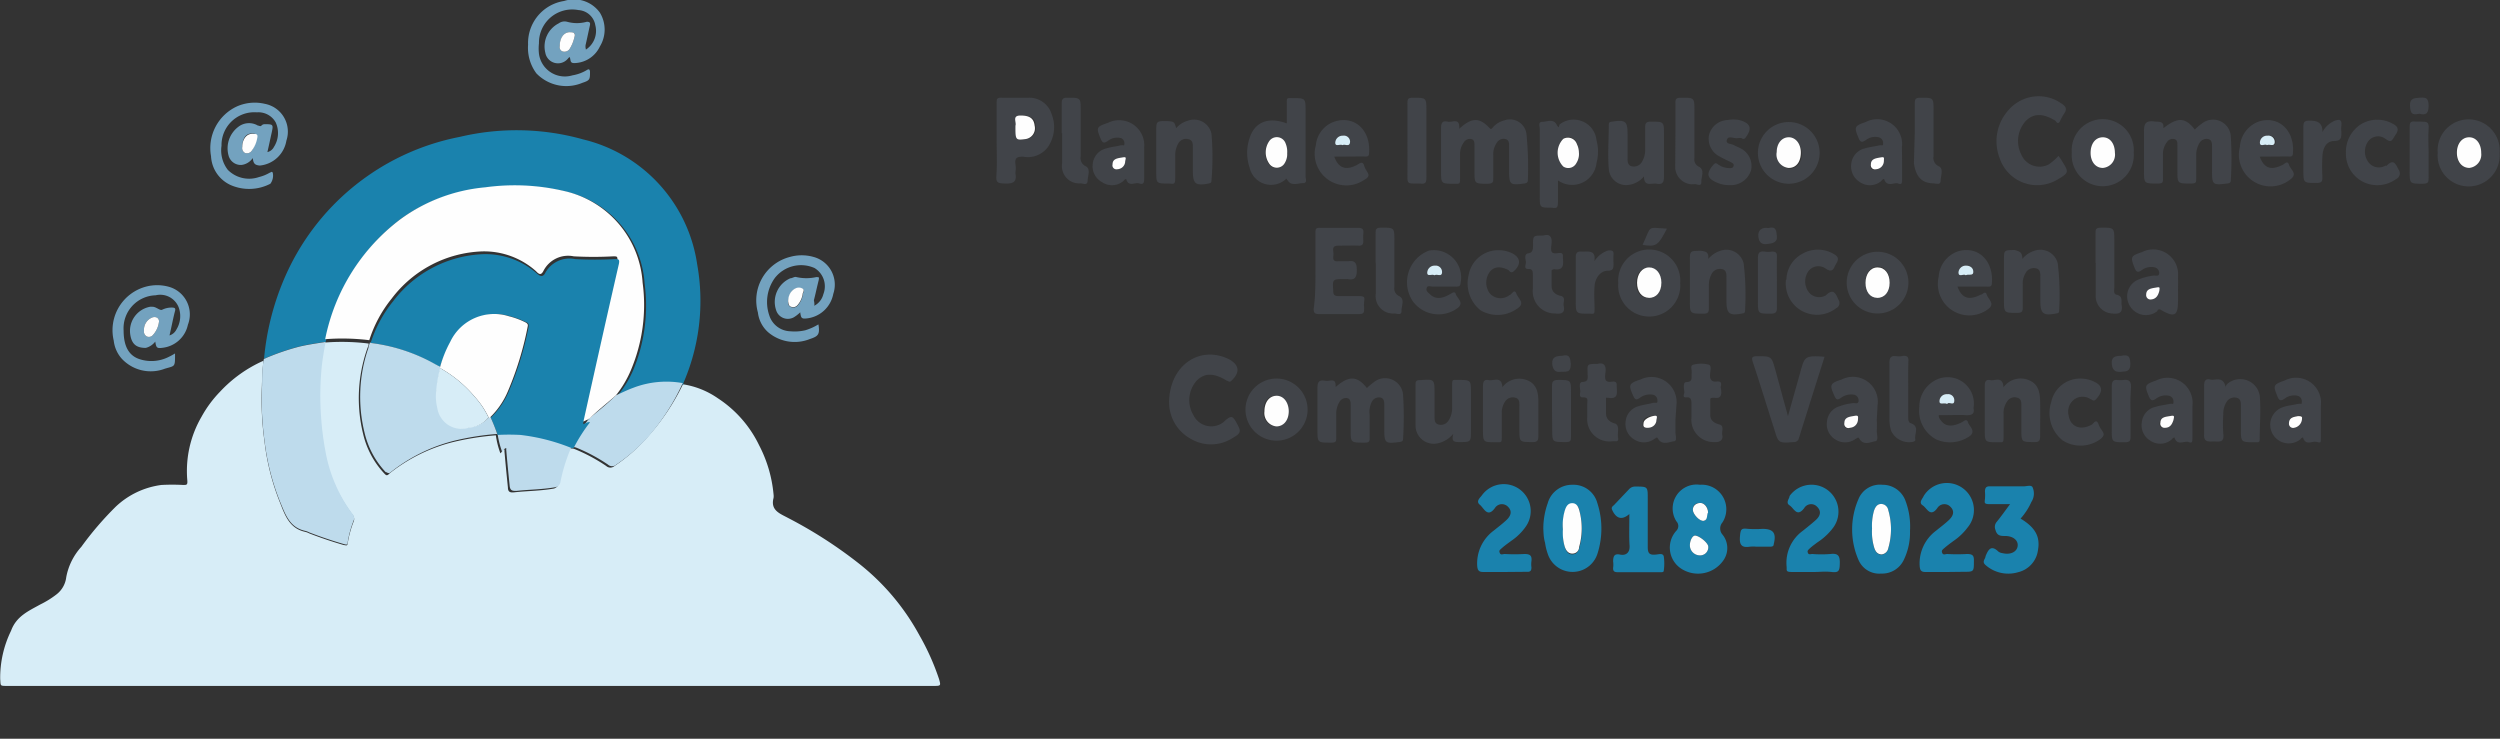 <svg xmlns="http://www.w3.org/2000/svg" xmlns:xlink="http://www.w3.org/1999/xlink" viewBox="0 0 126.4 37.35"><rect x="0" y="0" width="126.4" height="37.35" fill="#333333" stroke="none"/><defs><style>.cls-1{fill:none;}.cls-2{clip-path:url(#clip-path);}.cls-3{fill:#d7edf7;}.cls-4{fill:#1a82ad;}.cls-5{fill:#bedbec;}.cls-6{fill:#73a2bf;}.cls-7{fill:#fefefe;}.cls-8{fill:#414449;}</style><clipPath id="clip-path" transform="translate(-2.75 -1.01)"><rect class="cls-1" width="52.95" height="35.89"/></clipPath></defs><title>logo-plan-comercio-electronico</title><g id="Capa_2" data-name="Capa 2"><g id="Capa_1-2" data-name="Capa 1"><g class="cls-2"><path class="cls-3" d="M37.28,20.44a4.21,4.21,0,0,1,1.77.71,5.88,5.88,0,0,1,2.08,2.37A6.67,6.67,0,0,1,41.86,26a.65.65,0,0,1,0,.19c-.16.62.31.78.72,1a22.51,22.51,0,0,1,3.53,2.26,11.74,11.74,0,0,1,3.12,3.67,12.2,12.2,0,0,1,1,2.23c.09.32.09.34-.24.34H3.12c-.39,0-.33,0-.36-.35a5.41,5.41,0,0,1,.55-2.44c.27-.74.89-1,1.48-1.33a4.67,4.67,0,0,0,.82-.51,1.29,1.29,0,0,0,.49-.87,3.12,3.12,0,0,1,.76-1.53A16.21,16.21,0,0,1,8.6,26.63a4.13,4.13,0,0,1,2.31-1.1,10.1,10.1,0,0,1,1.1,0c.18,0,.23,0,.21-.24a5.46,5.46,0,0,1,.72-3.21,5.89,5.89,0,0,1,.94-1.27,6.69,6.69,0,0,1,2.19-1.56c-.05.43-.07.86-.08,1.29a15.13,15.13,0,0,0,.13,2.77,12,12,0,0,0,.79,3.12c.25.64.48,1.3,1.27,1.47a.9.9,0,0,1,.21.08c.57.22,1.16.42,1.75.59.09,0,.17.07.19-.09a5.27,5.27,0,0,1,.3-1.1.31.31,0,0,0-.05-.33,7.45,7.45,0,0,1-1.43-3.22,14.82,14.82,0,0,1-.21-1.63,14.83,14.83,0,0,1,0-2.31c0-.53.13-1,.22-1.56h0a11.07,11.07,0,0,1,2.23.05c0,.1-.05.19-.08.28a7.56,7.56,0,0,0-.2,4.29,4.37,4.37,0,0,0,1.07,2c.08.08.13.15.26,0a8.48,8.48,0,0,1,3.18-1.58,13.62,13.62,0,0,1,2.2-.35s0,0,0,0a4.34,4.34,0,0,0,.23.91c.09-.07.09-.18.21-.19a.66.66,0,0,0,0,.14c.05.59.11,1.19.17,1.78,0,.26.16.26.34.24.64-.07,1.29-.07,1.93-.18a.33.33,0,0,0,.3-.29,8.49,8.49,0,0,1,.47-1.56c.08-.2.18-.22.37-.14a8.65,8.65,0,0,1,1.56.84.31.31,0,0,0,.42,0,8.56,8.56,0,0,0,1.69-1.49A11.27,11.27,0,0,0,37.28,20.44Z" transform="translate(-2.75 -1.01)"/><path class="cls-4" d="M19.22,18.29h0c-.44.07-.87.13-1.3.23a11.87,11.87,0,0,0-1.82.63,13.29,13.29,0,0,1,1-4A12.17,12.17,0,0,1,26,7.93a12.45,12.45,0,0,1,6.24.13A7.63,7.63,0,0,1,38,14.38a10.43,10.43,0,0,1-.7,6,.35.35,0,0,1,0,.08,4.67,4.67,0,0,0-2.51.24c-.3.11-.58.25-.87.38a5.34,5.34,0,0,0,.83-1.32,8.46,8.46,0,0,0,.59-4.42,5.08,5.08,0,0,0-4-4.64,10.93,10.93,0,0,0-3.95-.18A8.57,8.57,0,0,0,23,12.09,10.05,10.05,0,0,0,19.22,18.29Z" transform="translate(-2.75 -1.01)"/><path class="cls-5" d="M16.09,19.16a11.87,11.87,0,0,1,1.82-.63c.43-.1.86-.16,1.3-.23-.09.52-.18,1-.22,1.56a14.83,14.83,0,0,0,0,2.31,14.82,14.82,0,0,0,.21,1.63A7.45,7.45,0,0,0,20.58,27a.31.31,0,0,1,.05.33,5.27,5.27,0,0,0-.3,1.1c0,.16-.1.11-.19.09-.59-.17-1.18-.37-1.75-.59a.9.9,0,0,0-.21-.08c-.79-.17-1-.83-1.27-1.47a12,12,0,0,1-.79-3.12A15.13,15.13,0,0,1,16,20.51c0-.43,0-.86.08-1.29Z" transform="translate(-2.75 -1.01)"/><path class="cls-5" d="M33.89,21c.29-.13.57-.27.87-.38a4.67,4.67,0,0,1,2.51-.24v0a11.27,11.27,0,0,1-1.67,2.63,8.56,8.56,0,0,1-1.69,1.49.31.31,0,0,1-.42,0,8.65,8.65,0,0,0-1.56-.84c-.19-.08-.29-.06-.37.14a8.49,8.49,0,0,0-.47,1.56.33.33,0,0,1-.3.29c-.64.11-1.29.11-1.93.18-.18,0-.31,0-.34-.24-.06-.59-.12-1.19-.17-1.78a.66.66,0,0,1,0-.14c-.12,0-.12.12-.21.19a4.34,4.34,0,0,1-.23-.91,11,11,0,0,1,1.15,0,9.88,9.88,0,0,1,2.47.52c.08,0,.15.06.2-.05a8.31,8.31,0,0,1,.79-1.23h0l.05-.05C33,21.79,33.45,21.43,33.89,21Z" transform="translate(-2.75 -1.01)"/><path class="cls-6" d="M11.6,18.88v.05c0,.65,0,.57-.51.72a2,2,0,0,1-2.18-.5,1.65,1.65,0,0,1-.41-.92,2.28,2.28,0,0,1,1.64-2.73,2.2,2.2,0,0,1,1.11,0,1.45,1.45,0,0,1,1,1.93A1.48,1.48,0,0,1,11,18.59c-.33.05-.35,0-.4-.31a.88.88,0,0,1-.48.32c-.44,0-.7-.16-.78-.65a1.24,1.24,0,0,1,1-1.43l.12,0c.19,0,.38.21.49.15a1.08,1.08,0,0,1,.48-.11c.18,0,.21.05.16.21-.1.39-.17.78-.27,1.2a.59.59,0,0,0,.35-.3,1.29,1.29,0,0,0,.11-1.13,1,1,0,0,0-1.16-.6A1.67,1.67,0,0,0,9,17.72c0,.76.24,1.25.78,1.44a1.93,1.93,0,0,0,1.49-.1A3.58,3.58,0,0,0,11.6,18.88Zm-.81-1.62c0-.17-.15-.25-.34-.2a.67.67,0,0,0-.42.67.28.28,0,0,0,.14.29.26.26,0,0,0,.31-.07A1.2,1.2,0,0,0,10.79,17.26Z" transform="translate(-2.75 -1.01)"/><path class="cls-6" d="M15.53,9a.81.81,0,0,1-.57.35.64.64,0,0,1-.64-.43,1.36,1.36,0,0,1,.47-1.49.88.88,0,0,1,1-.07c.07,0,.12.06.18,0a.2.2,0,0,1,.15-.07c.43,0,.46,0,.37.41s-.14.65-.22,1a.5.5,0,0,0,.33-.26,1.3,1.3,0,0,0,.09-1.24,1,1,0,0,0-.95-.51,1.66,1.66,0,0,0-1.79,1.69,1.61,1.61,0,0,0,.32,1.22,1.52,1.52,0,0,0,1.58.36,2,2,0,0,0,.54-.22c.05,0,.09-.09.15,0a.69.69,0,0,1-.12.56,2.33,2.33,0,0,1-2,.07,1.69,1.69,0,0,1-1-1.46,2.32,2.32,0,0,1,1.31-2.52,2.22,2.22,0,0,1,1.41-.13,1.43,1.43,0,0,1,1.09,1.86,1.51,1.51,0,0,1-1.34,1.26C15.6,9.36,15.56,9.24,15.53,9ZM15,8.44a.28.28,0,0,0,.13.3.29.29,0,0,0,.35-.11A1.47,1.47,0,0,0,15.7,8c.06-.19,0-.23-.19-.24C15.19,7.74,15,8,15,8.44Z" transform="translate(-2.75 -1.01)"/><path class="cls-6" d="M43.92,16.47a.91.91,0,0,0,.46-.59,1.08,1.08,0,0,0-.45-1.32,1.68,1.68,0,0,0-2,.5,2.07,2.07,0,0,0-.29,1.88,1.15,1.15,0,0,0,1.07.82,2.37,2.37,0,0,0,.75-.05,2.87,2.87,0,0,0,.67-.3c.08.5,0,.6-.43.74a2.07,2.07,0,0,1-2.11-.34,1.58,1.58,0,0,1-.52-1A2.27,2.27,0,0,1,42.69,14a2.19,2.19,0,0,1,1.19,0,1.45,1.45,0,0,1,1,1.87,1.53,1.53,0,0,1-1.27,1.23c-.34.05-.36,0-.4-.3a1.85,1.85,0,0,1-.32.25.62.62,0,0,1-.9-.36,1.3,1.3,0,0,1,.72-1.61c.1,0,.22-.1.31-.06a2.29,2.29,0,0,0,1,0c.15,0,.15,0,.12.17-.09.35-.16.7-.24,1C43.93,16.34,43.93,16.4,43.92,16.47Zm-1.32-.22c0,.12,0,.24.16.29a.28.28,0,0,0,.31-.07,1.09,1.09,0,0,0,.27-.56c0-.1.11-.21,0-.29a.39.39,0,0,0-.38,0C42.69,15.74,42.65,16,42.6,16.25Z" transform="translate(-2.75 -1.01)"/><path class="cls-6" d="M32.37,3.52a1.13,1.13,0,0,0,.48-1.23A.92.92,0,0,0,32,1.52,1.68,1.68,0,0,0,30,3.2a2.33,2.33,0,0,0,0,.53,1.32,1.32,0,0,0,1.69,1.09,2.07,2.07,0,0,0,.75-.28c.1-.06.13,0,.14.09,0,.4,0,.44-.39.57a2.1,2.1,0,0,1-2.32-.48,2.16,2.16,0,0,1-.42-1.45,2.15,2.15,0,0,1,1.82-2.21,1.61,1.61,0,0,1,1.81.59,1.64,1.64,0,0,1,0,1.71,1.46,1.46,0,0,1-1.3.84c-.25,0-.15-.2-.24-.31l-.09.1a.65.65,0,0,1-1.13-.32,1.31,1.31,0,0,1,.68-1.48.5.5,0,0,1,.42-.08,1.84,1.84,0,0,0,1,0c.18,0,.18.08.15.21-.07.31-.13.61-.2.91a.47.47,0,0,0,0,.26l0,0h0S32.37,3.53,32.37,3.52Zm-1.32-.18a.23.23,0,0,0,.14.27.32.32,0,0,0,.35-.11,1.86,1.86,0,0,0,.25-.6c.07-.2,0-.24-.19-.26C31.29,2.61,31.06,2.89,31.05,3.34Z" transform="translate(-2.75 -1.01)"/><path class="cls-7" d="M33.89,21c-.44.39-.91.75-1.33,1.17,0,0-.06,0-.05.05h0c-.13,0-.2.13-.34.09s0-.06,0-.09c.6-2.65,1.19-5.3,1.8-8,0-.24,0-.25-.21-.25a18.29,18.29,0,0,1-2,0,1.4,1.4,0,0,0-1.54.75c-.1.18-.19.2-.37,0a3.94,3.94,0,0,0-2.71-1,6,6,0,0,0-4.59,2.39,6.47,6.47,0,0,0-1.13,2.1h0a11.07,11.07,0,0,0-2.23-.05A10.05,10.05,0,0,1,23,12.09a8.57,8.57,0,0,1,4.29-1.61,10.93,10.93,0,0,1,3.95.18,5.08,5.08,0,0,1,4,4.64,8.46,8.46,0,0,1-.59,4.42A5.34,5.34,0,0,1,33.89,21Z" transform="translate(-2.75 -1.01)"/><path class="cls-4" d="M21.49,18.35a6.47,6.47,0,0,1,1.13-2.1,6,6,0,0,1,4.59-2.39,3.94,3.94,0,0,1,2.71,1c.18.15.27.13.37,0a1.4,1.4,0,0,1,1.54-.75,18.29,18.29,0,0,0,2,0c.19,0,.26,0,.21.25-.61,2.65-1.2,5.3-1.8,8,0,0,0,.06,0,.09s.21-.13.34-.09a8.31,8.31,0,0,0-.79,1.23c-.05.11-.12.08-.2.05A9.88,9.88,0,0,0,29.06,23a11,11,0,0,0-1.15,0s0,0,0,0a9.29,9.29,0,0,0-.35-.87,4,4,0,0,0,.92-1.34,16.2,16.2,0,0,0,1-3.27c0-.12,0-.17-.13-.22a4,4,0,0,0-.82-.3,2.46,2.46,0,0,0-2.94,1.31A5.82,5.82,0,0,0,25,19.57l-.28-.15A8.76,8.76,0,0,0,21.49,18.35Z" transform="translate(-2.75 -1.01)"/><path class="cls-5" d="M21.49,18.35a8.76,8.76,0,0,1,3.26,1.07l.28.15v.05a6.75,6.75,0,0,0-.2,1.26,2.48,2.48,0,0,0,.07.72,1.24,1.24,0,0,0,1.59,1,1.43,1.43,0,0,0,1-.52h.05a9.29,9.29,0,0,1,.35.87,13.62,13.62,0,0,0-2.2.35,8.48,8.48,0,0,0-3.18,1.58c-.13.11-.18,0-.26,0a4.37,4.37,0,0,1-1.07-2,7.56,7.56,0,0,1,.2-4.29c0-.09.05-.18.08-.28Z" transform="translate(-2.75 -1.01)"/><path class="cls-4" d="M32.51,22.26c0-.05,0-.05.05-.05Z" transform="translate(-2.75 -1.01)"/><path class="cls-7" d="M10.79,17.26a1.2,1.2,0,0,1-.31.69.26.26,0,0,1-.31.07.28.28,0,0,1-.14-.29.67.67,0,0,1,.42-.67C10.64,17,10.79,17.09,10.79,17.26Z" transform="translate(-2.75 -1.01)"/><path class="cls-7" d="M15,8.44c0-.41.24-.7.56-.66.15,0,.25,0,.19.24a1.47,1.47,0,0,1-.27.61.29.29,0,0,1-.35.11A.28.28,0,0,1,15,8.44Z" transform="translate(-2.75 -1.01)"/><path class="cls-7" d="M42.6,16.25c0-.25.09-.51.35-.65a.39.39,0,0,1,.38,0c.12.08,0,.19,0,.29a1.09,1.09,0,0,1-.27.56.28.28,0,0,1-.31.07C42.63,16.49,42.62,16.37,42.6,16.25Z" transform="translate(-2.75 -1.01)"/><path class="cls-7" d="M31.05,3.34c0-.45.24-.73.55-.7.16,0,.26.06.19.26a1.86,1.86,0,0,1-.25.6.32.32,0,0,1-.35.11A.23.23,0,0,1,31.05,3.34Z" transform="translate(-2.75 -1.01)"/><path class="cls-7" d="M32.37,3.52s0,0,0,0h0l0,0Z" transform="translate(-2.75 -1.01)"/><path class="cls-7" d="M3.64,37.8s0,0,0,0-.12-.31.16-.31.41.08.43.31-.08.39-.27.41S3.64,38.19,3.64,37.8Z" transform="translate(-2.75 -1.01)"/><path class="cls-3" d="M13.73,38.36c-.08,0-.22,0-.22-.07a.22.22,0,0,1,.24-.23.19.19,0,0,1,.21.19C14,38.43,13.8,38.3,13.73,38.36Z" transform="translate(-2.75 -1.01)"/><path class="cls-3" d="M42.26,38.36c-.07-.06-.22.07-.22-.09a.22.22,0,0,1,.23-.21c.13,0,.23.08.22.2S42.34,38.31,42.26,38.36Z" transform="translate(-2.75 -1.01)"/><path class="cls-7" d="M25,19.62v-.05a5.82,5.82,0,0,1,.51-1.27A2.46,2.46,0,0,1,28.48,17a4,4,0,0,1,.82.3c.1.05.16.1.13.22a16.2,16.2,0,0,1-1,3.27,4,4,0,0,1-.92,1.34h-.05a4.18,4.18,0,0,0-.7-1.05A6.28,6.28,0,0,0,25,19.62Z" transform="translate(-2.75 -1.01)"/><path class="cls-3" d="M25,19.62a6.28,6.28,0,0,1,1.75,1.45,4.18,4.18,0,0,1,.7,1.05,1.43,1.43,0,0,1-1,.52,1.24,1.24,0,0,1-1.59-1,2.48,2.48,0,0,1-.07-.72A6.75,6.75,0,0,1,25,19.62Z" transform="translate(-2.75 -1.01)"/></g><path class="cls-8" d="M76.53,7.52c.63-.57,1-.58,1.5-.07.08.09.11.12.2,0a1.1,1.1,0,0,1,.57-.35.84.84,0,0,1,1.13.7A17.36,17.36,0,0,1,80,10.1c0,.14-.06.17-.19.19-.71.09-.76.06-.76-.65V8.4c0-.15,0-.32-.19-.36a.39.39,0,0,0-.42.17,1,1,0,0,0-.19.64c0,.38,0,.75,0,1.13,0,.23,0,.32-.3.32-.65,0-.65,0-.65-.65,0-.43,0-.86,0-1.29,0-.13,0-.28-.16-.32a.36.36,0,0,0-.38.17,1,1,0,0,0-.19.64c0,.38,0,.75,0,1.12s0,.33-.3.33c-.66,0-.66,0-.66-.65s0-1.45,0-2.17c0-.26.08-.38.33-.32S76.56,6.93,76.53,7.52Z" transform="translate(-2.75 -1.01)"/><path class="cls-8" d="M112.13,7.49c.74-.57,1.1-.55,1.59.07a2.22,2.22,0,0,1,.33-.28.9.9,0,0,1,1.49.63,18,18,0,0,1,0,2.2c0,.14-.07.17-.2.18-.72.09-.75.06-.75-.66V8.43c0-.16,0-.35-.2-.39a.41.41,0,0,0-.44.21,1.18,1.18,0,0,0-.16.61c0,.39,0,.78,0,1.16,0,.21,0,.27-.27.27-.68,0-.68,0-.68-.65,0-.43,0-.86,0-1.28,0-.13,0-.29-.17-.32a.34.34,0,0,0-.35.14,1,1,0,0,0-.21.68c0,.39,0,.77,0,1.16,0,.21,0,.27-.27.27-.69,0-.69,0-.69-.65s0-1.34,0-2c0-.43.13-.53.51-.49C111.93,7.18,112.17,7.12,112.13,7.49Z" transform="translate(-2.75 -1.01)"/><path class="cls-8" d="M70.28,20.58c.66-.59,1.1-.57,1.58.05a2.88,2.88,0,0,1,.33-.28.91.91,0,0,1,1.5.63,17.88,17.88,0,0,1,0,2.2c0,.14-.06.16-.19.18-.72.09-.76.06-.76-.66V21.5c0-.16,0-.34-.19-.39a.41.41,0,0,0-.44.21A1.15,1.15,0,0,0,72,22c0,.37,0,.75,0,1.12,0,.2,0,.27-.27.27-.69,0-.69,0-.69-.65,0-.41,0-.83,0-1.24,0-.14,0-.32-.17-.36a.37.37,0,0,0-.4.2,1.13,1.13,0,0,0-.16.62c0,.38,0,.77,0,1.16,0,.2,0,.27-.26.27-.69,0-.69,0-.69-.65s0-1.41,0-2.12c0-.32.1-.41.38-.36S70.3,20.07,70.28,20.58Z" transform="translate(-2.75 -1.01)"/><path class="cls-4" d="M88.7,25.52a1.24,1.24,0,0,1,1.14,1.9.47.47,0,0,0,0,.62,1.08,1.08,0,0,1,.06,1.28,1.56,1.56,0,0,1-2.15.44,1.27,1.27,0,0,1-.24-1.92.34.34,0,0,0,0-.47A1.21,1.21,0,0,1,88.7,25.52Zm-.25,2.57c-.13,0-.26.25-.26.49a.51.51,0,0,0,.51.51.41.41,0,0,0,.42-.44C89.12,28.46,88.66,28.08,88.45,28.09Zm.66-1.17c0-.29-.19-.49-.42-.48s-.35.12-.35.35.37.59.56.55S89,27,89.11,26.92Z" transform="translate(-2.75 -1.01)"/><path class="cls-4" d="M99.32,27.85A3.18,3.18,0,0,1,99,29.33a1.21,1.21,0,0,1-1.14.68,1.14,1.14,0,0,1-1.14-.68,3.85,3.85,0,0,1,0-3.1,1.17,1.17,0,0,1,1.2-.71,1.23,1.23,0,0,1,1.16.78A3.69,3.69,0,0,1,99.32,27.85Zm-1.92-.11a2.75,2.75,0,0,0,.12,1c.06.17.16.32.37.31a.38.38,0,0,0,.33-.31,3.43,3.43,0,0,0,0-1.93.37.37,0,0,0-.37-.31c-.2,0-.29.17-.35.34A2.8,2.8,0,0,0,97.4,27.74Z" transform="translate(-2.75 -1.01)"/><path class="cls-4" d="M80.78,27.72A3.85,3.85,0,0,1,81,26.46a1.28,1.28,0,0,1,1.25-.94,1.25,1.25,0,0,1,1.26.92,4.17,4.17,0,0,1,0,2.59A1.32,1.32,0,0,1,81,29a2.65,2.65,0,0,1-.13-.54C80.8,28.22,80.79,28,80.78,27.72Zm1,.06a2.53,2.53,0,0,0,.09.9c.06.18.15.36.37.36s.31-.15.36-.33a3.47,3.47,0,0,0,0-1.89c0-.17-.15-.33-.35-.33s-.3.16-.36.33A2.54,2.54,0,0,0,81.77,27.78Z" transform="translate(-2.75 -1.01)"/><path class="cls-8" d="M67.81,7.25c0-.36,0-.69,0-1s0-.28.26-.28c.69,0,.69,0,.69.65V9.92c0,.13.1.35-.13.35s-.55.14-.73-.08-.07-.15-.2-.07a1.11,1.11,0,0,1-1.77-.64,2.3,2.3,0,0,1,0-1.49C66.19,7.18,66.87,6.9,67.81,7.25Zm0,1.5a1.09,1.09,0,0,0-.08-.47.47.47,0,0,0-.81-.14,1,1,0,0,0,0,1.19.46.46,0,0,0,.73,0A.86.86,0,0,0,67.83,8.75Z" transform="translate(-2.75 -1.01)"/><path class="cls-8" d="M81.52,10.13c0,.38,0,.73,0,1.08s-.08.33-.32.3h0c-.6,0-.6,0-.6-.58,0-1.14,0-2.27,0-3.41,0-.12-.1-.35.13-.35s.54-.17.71.12.1.08.18,0a1.16,1.16,0,0,1,1.85.81,2.24,2.24,0,0,1,0,1.15A1.24,1.24,0,0,1,81.52,10.13Zm1.06-1.41a1,1,0,0,0-.08-.42A.48.48,0,0,0,81.81,8a1,1,0,0,0,0,1.4.46.46,0,0,0,.66-.17A.85.85,0,0,0,82.58,8.72Z" transform="translate(-2.75 -1.01)"/><path class="cls-8" d="M53.14,8.11c0-.63,0-1.26,0-1.88,0-.21,0-.29.27-.28.45,0,.91,0,1.36,0a1.18,1.18,0,0,1,1.15.83,1.77,1.77,0,0,1-.2,1.68,1.26,1.26,0,0,1-1.25.47c-.3,0-.42.07-.38.37s0,.32,0,.48c.08.44-.12.52-.52.51s-.47-.06-.44-.43C53.17,9.29,53.14,8.7,53.14,8.11Zm1-.66c0,.64,0,.66.52.59a.55.55,0,0,0,.45-.68c0-.37-.26-.51-.71-.51s-.19.34-.26.52C54.08,7.39,54.09,7.42,54.09,7.45Z" transform="translate(-2.75 -1.01)"/><path class="cls-8" d="M106.83,8.89c.08.12.14.2.19.29.34.53.33.57-.23.9A2,2,0,0,1,103.85,9a2.36,2.36,0,0,1,.54-2.52A2,2,0,0,1,107,6.26c.23.15.26.3.1.51a3.9,3.9,0,0,0-.19.35c-.06.13-.13.16-.23,0l0,0c-.62-.38-1.1-.4-1.5,0a1.5,1.5,0,0,0-.23,1.71,1,1,0,0,0,1.39.49A3.08,3.08,0,0,0,106.83,8.89Z" transform="translate(-2.75 -1.01)"/><path class="cls-8" d="M61.86,21.37c0-1.86,1.52-2.92,3-2.21.55.28.61.67.15,1.1-.11.11-.16,0-.23,0-.64-.4-1.13-.41-1.53,0a1.48,1.48,0,0,0-.16,1.74,1,1,0,0,0,1.64.24c.24-.19.33-.21.49.06.31.55.32.59-.24.91a2,2,0,0,1-2,0A2.1,2.1,0,0,1,61.86,21.37Z" transform="translate(-2.75 -1.01)"/><path class="cls-8" d="M95,19.05c-.44,1.38-.87,2.75-1.3,4.12a.24.24,0,0,1-.25.19c-.78.06-.78.07-1-.67-.36-1.12-.7-2.24-1.07-3.35-.08-.24-.07-.32.22-.32.71,0,.72,0,.91.69s.41,1.51.64,2.34c.22-.8.43-1.52.63-2.25s.23-.8,1-.77Z" transform="translate(-2.75 -1.01)"/><path class="cls-4" d="M94.45,29.93c-.36,0-.72,0-1.08,0s-.27-.08-.29-.28a2,2,0,0,1,.83-1.81c.22-.18.44-.35.65-.54s.3-.43.07-.66a.41.41,0,0,0-.66.06c-.37.49-.52,0-.74-.14s0-.34,0-.47a1.36,1.36,0,1,1,2.22,1.58,3.08,3.08,0,0,1-.81.76c-.13.1-.26.19-.38.3s-.14.14-.1.24.15.05.22.05a5.65,5.65,0,0,0,.92,0c.41-.05.48.12.47.49s-.06.46-.41.42S94.77,29.93,94.45,29.93Z" transform="translate(-2.75 -1.01)"/><path class="cls-4" d="M78.82,29.93c-.36,0-.72,0-1.08,0-.21,0-.28-.08-.3-.28a2.06,2.06,0,0,1,.83-1.81c.22-.18.45-.35.65-.54s.31-.43.08-.66a.42.42,0,0,0-.67.06c-.38.51-.55,0-.76-.17s0-.34.1-.47a1.36,1.36,0,1,1,2.22,1.58,2.78,2.78,0,0,1-.71.7c-.16.12-.32.23-.47.36s-.18.15-.13.27.16.05.25.05a8.34,8.34,0,0,0,1,0c.29,0,.38.09.35.36a1.14,1.14,0,0,0,0,.32c0,.19-.08.23-.24.22Z" transform="translate(-2.75 -1.01)"/><path class="cls-8" d="M69.26,14.68c0-.63,0-1.25,0-1.88,0-.21,0-.28.26-.27H71.4c.23,0,.31.07.28.29a2.16,2.16,0,0,0,0,.36c0,.19-.05.26-.25.25s-.64,0-1,0-.27.21-.26.39-.11.43.25.4c.16,0,.32,0,.48,0,.38-.06.45.11.45.46s-.1.51-.46.44h-.16c-.62,0-.61,0-.57.62,0,.2.09.24.27.24.33,0,.67,0,1,0s.32.06.29.29a1.71,1.71,0,0,0,0,.32c0,.22,0,.3-.28.3-.65,0-1.31,0-2,0-.21,0-.27-.06-.27-.27C69.26,16,69.26,15.32,69.26,14.68Z" transform="translate(-2.75 -1.01)"/><path class="cls-4" d="M101.19,29.93c-.37,0-.73,0-1.09,0-.21,0-.27-.08-.29-.28a2.06,2.06,0,0,1,.83-1.81c.22-.18.45-.35.65-.54s.31-.43.08-.66a.42.42,0,0,0-.67.06c-.36.49-.52,0-.74-.14s0-.34.05-.47a1.37,1.37,0,1,1,2.23,1.58,3,3,0,0,1-.72.69c-.15.11-.3.22-.44.34s-.18.15-.13.27.17.05.25.05a8.34,8.34,0,0,0,1,0c.3,0,.36.09.35.36,0,.54,0,.54-.52.54Z" transform="translate(-2.75 -1.01)"/><path class="cls-4" d="M104.91,27.23c.75.45,1,.92.88,1.59a1.32,1.32,0,0,1-1,1.12,1.74,1.74,0,0,1-1.65-.36c-.21-.18,0-.31,0-.45.13-.31.27-.6.65-.23a.48.48,0,0,0,.22.08c.38.09.7-.06.75-.34s-.19-.52-.61-.53c-.24,0-.43,0-.51-.31a.39.39,0,0,1,.06-.4c.23-.28.43-.57.68-.9-.36,0-.67,0-1,0s-.29-.06-.27-.27a2.16,2.16,0,0,0,0-.36c0-.21.07-.28.27-.27.56,0,1.12,0,1.69,0,.16,0,.41-.1.46.08a.78.78,0,0,1-.08.72C105.33,26.68,105.12,27,104.91,27.23Z" transform="translate(-2.75 -1.01)"/><path class="cls-8" d="M89.12,14.1a1.37,1.37,0,0,1,.64-.42.9.9,0,0,1,1.15.65,13.73,13.73,0,0,1,.07,2.4c0,.1-.06.12-.15.13-.66.13-.79,0-.79-.65,0-.39,0-.78,0-1.17,0-.17,0-.37-.21-.42a.47.47,0,0,0-.54.24,1.16,1.16,0,0,0-.14.58c0,.39,0,.77,0,1.16,0,.21-.06.27-.27.27-.69,0-.69,0-.69-.66v-2c0-.52,0-.51.54-.52C89,13.72,89.15,13.75,89.12,14.1Z" transform="translate(-2.75 -1.01)"/><path class="cls-8" d="M76.23,22.94a1.39,1.39,0,0,1-.77.48.92.92,0,0,1-1.14-.92c0-.69,0-1.39,0-2.08,0-.17.09-.19.22-.19.74-.05.74-.06.74.68,0,.39,0,.77,0,1.16,0,.16,0,.34.19.4a.45.45,0,0,0,.52-.2,1.12,1.12,0,0,0,.18-.65c0-.36,0-.72,0-1.08s0-.32.29-.32c.66,0,.66,0,.66.64v1.92c0,.59,0,.58-.6.58C76.28,23.36,76.12,23.34,76.23,22.94Z" transform="translate(-2.75 -1.01)"/><path class="cls-8" d="M85.87,9.93a1.23,1.23,0,0,1-.78.43.88.88,0,0,1-1-.81c-.06-.74,0-1.49,0-2.23,0-.13.06-.15.17-.16.71-.11.78,0,.78.67V9c0,.18,0,.37.22.42a.47.47,0,0,0,.49-.2,1.14,1.14,0,0,0,.18-.65c0-.37,0-.74,0-1.12,0-.22.06-.29.28-.29.67,0,.67,0,.67.64s0,1.44,0,2.16c0,.28-.09.39-.36.34S85.87,10.48,85.87,9.93Z" transform="translate(-2.75 -1.01)"/><path class="cls-8" d="M115.28,20.59c0-.07.06-.16.12-.2A1,1,0,0,1,117,21c.07.73,0,1.47,0,2.2,0,.12,0,.18-.16.17h-.08c-.71,0-.71,0-.71-.67,0-.39,0-.77,0-1.16,0-.17,0-.37-.22-.42a.46.46,0,0,0-.51.22,1.09,1.09,0,0,0-.16.61,7.21,7.21,0,0,0,0,1c.06.46-.22.38-.48.38s-.52.06-.49-.38c0-.81,0-1.63,0-2.44,0-.25.08-.37.32-.31S115.16,20,115.28,20.59Z" transform="translate(-2.75 -1.01)"/><path class="cls-8" d="M62.22,7.49a1.17,1.17,0,0,1,.6-.38A.9.9,0,0,1,64,7.76,13.64,13.64,0,0,1,64,10.15c0,.11-.06.12-.15.14-.67.13-.79,0-.79-.66,0-.39,0-.78,0-1.16,0-.18,0-.37-.21-.42a.45.45,0,0,0-.54.24,1.16,1.16,0,0,0-.14.58c0,.37,0,.74,0,1.12s-.07.31-.32.3c-.64,0-.64,0-.64-.61v-2c0-.55,0-.55.54-.55C62.12,7.16,62.12,7.16,62.22,7.49Z" transform="translate(-2.75 -1.01)"/><path class="cls-8" d="M104.05,20.59a1.06,1.06,0,0,1,1.32-.34c.46.2.52.64.53,1.08s0,1.15,0,1.72c0,.24-.05.32-.3.31-.65,0-.65,0-.65-.65v-1.2c0-.16,0-.34-.2-.39a.44.44,0,0,0-.5.16,1,1,0,0,0-.2.64c0,.38,0,.75,0,1.12s0,.33-.3.33c-.65,0-.65,0-.65-.65s0-1.47,0-2.2c0-.23.07-.34.29-.29S104,20,104.05,20.59Z" transform="translate(-2.75 -1.01)"/><path class="cls-8" d="M105,14.1a1.28,1.28,0,0,1,.64-.42.9.9,0,0,1,1.15.65,13.73,13.73,0,0,1,.07,2.4c0,.1-.06.12-.15.13-.67.13-.8,0-.8-.65V15c0-.17,0-.37-.21-.42a.47.47,0,0,0-.54.24,1,1,0,0,0-.14.58c0,.39,0,.77,0,1.16,0,.21-.06.27-.27.27-.68,0-.68,0-.68-.66v-2c0-.52,0-.51.54-.52C104.85,13.72,105,13.75,105,14.1Z" transform="translate(-2.75 -1.01)"/><path class="cls-8" d="M78.71,20.59A1.06,1.06,0,0,1,80,20.25c.46.2.53.64.53,1.08s0,1.15,0,1.72c0,.24-.06.32-.31.31-.65,0-.65,0-.65-.65v-1.2c0-.16,0-.34-.2-.39a.46.46,0,0,0-.5.16,1,1,0,0,0-.19.64c0,.38,0,.75,0,1.12s0,.33-.3.33c-.65,0-.65,0-.65-.65s0-1.47,0-2.2c0-.23.07-.34.3-.29S78.68,20,78.71,20.59Z" transform="translate(-2.75 -1.01)"/><path class="cls-8" d="M96.12,15.27a1.56,1.56,0,1,1,3.12.06,1.56,1.56,0,1,1-3.12-.06Zm2.17,0c0-.46-.25-.79-.61-.78s-.62.32-.61.78.24.75.59.76S98.29,15.77,98.29,15.31Z" transform="translate(-2.75 -1.01)"/><path class="cls-8" d="M91.63,8.74a1.56,1.56,0,1,1,3.12,0,1.56,1.56,0,1,1-3.12,0Zm1,0a.68.68,0,0,0,.59.8c.36,0,.62-.29.63-.73S93.56,8,93.19,8,92.59,8.26,92.58,8.7Z" transform="translate(-2.75 -1.01)"/><path class="cls-8" d="M110.63,8.73a1.57,1.57,0,1,1-3.13,0,1.57,1.57,0,1,1,3.13,0Zm-2.18,0c0,.45.26.77.63.76a.67.67,0,0,0,.6-.76c0-.46-.25-.79-.61-.79S108.45,8.27,108.45,8.74Z" transform="translate(-2.75 -1.01)"/><path class="cls-8" d="M126,8.74a1.57,1.57,0,1,1,3.13,0,1.57,1.57,0,1,1-3.13,0Zm2.18,0c0-.46-.25-.79-.61-.79s-.62.32-.62.78.26.77.63.77A.68.68,0,0,0,128.2,8.74Z" transform="translate(-2.75 -1.01)"/><path class="cls-8" d="M87.7,15.32a1.57,1.57,0,1,1-3.13,0,1.57,1.57,0,1,1,3.13,0Zm-1,0c0-.46-.26-.79-.62-.78s-.61.32-.61.78.24.75.6.76S86.75,15.77,86.75,15.31Z" transform="translate(-2.75 -1.01)"/><path class="cls-8" d="M68.86,21.8a1.57,1.57,0,1,1-1.59-1.65A1.57,1.57,0,0,1,68.86,21.8Zm-1,0c0-.46-.26-.78-.63-.78s-.61.33-.6.79a.68.68,0,0,0,.6.76C67.65,22.57,67.91,22.26,67.91,21.8Z" transform="translate(-2.75 -1.01)"/><path class="cls-8" d="M70.21,8.93c.21.58.58.71,1.13.43.15-.08.31-.25.39.05s.43.46,0,.69a1.6,1.6,0,0,1-2.45-1.75,1.39,1.39,0,0,1,1-1.21c1-.28,1.78.48,1.69,1.62,0,.21-.17.16-.3.16Zm.42-.58c.12-.08.38.13.38-.18a.31.31,0,0,0-.36-.3.37.37,0,0,0-.39.37C70.27,8.44,70.5,8.28,70.63,8.35Z" transform="translate(-2.75 -1.01)"/><path class="cls-8" d="M117,8.93c.23.6.58.71,1.17.41.1-.05.24-.23.31,0s.42.43.13.69A1.6,1.6,0,0,1,116,8.43a1.45,1.45,0,0,1,1-1.29c1-.28,1.78.5,1.68,1.62,0,.21-.17.16-.29.16Zm.42-.58c.13-.07.37.1.39-.15a.32.32,0,0,0-.37-.33.36.36,0,0,0-.38.34C117,8.47,117.26,8.26,117.37,8.35Z" transform="translate(-2.75 -1.01)"/><path class="cls-8" d="M101.72,15.5c.22.6.58.71,1.17.41.1,0,.24-.23.31,0s.41.43.12.69a1.59,1.59,0,0,1-2.55-1.6,1.45,1.45,0,0,1,1-1.29c1-.28,1.78.49,1.69,1.62,0,.21-.17.17-.3.17Zm.42-.57c.13-.08.37.1.38-.16s-.15-.33-.37-.33a.37.37,0,0,0-.38.35C101.78,15.05,102,14.83,102.14,14.93Z" transform="translate(-2.75 -1.01)"/><path class="cls-8" d="M75.71,15.5h-.52c-.1,0-.27-.08-.31.08s.08.22.17.31c.32.3.66.19,1,0,.12-.06.25-.19.31,0s.4.41.13.66a1.61,1.61,0,0,1-2.28-.27A1.71,1.71,0,0,1,75,13.68a1.38,1.38,0,0,1,1.59,1.67c0,.15-.13.15-.24.15Zm-.43-.57c.12-.09.39.12.38-.18a.32.32,0,0,0-.36-.31.37.37,0,0,0-.39.37C74.92,15,75.15,14.85,75.28,14.93Z" transform="translate(-2.75 -1.01)"/><path class="cls-8" d="M102.53,21.64c.07.3-.09.38-.4.36s-.75,0-1.12,0c-.07,0-.17,0-.22,0s0,.17.08.25c.22.33.58.36,1.07.11.11-.06.25-.2.31,0s.39.41.13.67a1.73,1.73,0,0,1-1.75.19,1.65,1.65,0,0,1-.84-1.64,1.52,1.52,0,0,1,.95-1.41A1.33,1.33,0,0,1,102.53,21.64Zm-1.33-.2c.07-.16.37.14.36-.2a.31.31,0,0,0-.36-.3.36.36,0,0,0-.39.37C100.82,21.5,101.05,21.35,101.2,21.44Z" transform="translate(-2.75 -1.01)"/><path class="cls-4" d="M85.13,27c-.38.33-.67.23-.87-.21-.05-.11,0-.17.08-.23l.77-.81a.41.41,0,0,1,.31-.14c.64,0,.64,0,.64.59,0,.82,0,1.65,0,2.48,0,.3.09.4.39.37.14,0,.37-.1.42.09a2.48,2.48,0,0,1,0,.72c0,.1-.13.08-.21.08H84.54c-.17,0-.24-.05-.23-.22a1.14,1.14,0,0,0,0-.32c0-.28.07-.41.35-.35s.51-.08.48-.47S85.13,27.55,85.13,27Z" transform="translate(-2.75 -1.01)"/><path class="cls-8" d="M112.87,15.76v.44c0,.79-.17.88-.88.47-.1-.06-.13,0-.19.09a.94.94,0,0,1-1.38-.31.92.92,0,0,1,.48-1.32,3,3,0,0,1,.77-.19c.09,0,.24.06.25-.12a.29.29,0,0,0-.22-.29.79.79,0,0,0-.65.13c-.17.11-.26.16-.37-.09-.22-.56-.22-.62.36-.81A1.26,1.26,0,0,1,112.87,15C112.88,15.28,112.87,15.52,112.87,15.76Zm-.94-.06c0-.16-.08-.17-.18-.15s-.47.06-.49.36a.22.22,0,0,0,.26.24C111.79,16.12,111.88,15.91,111.93,15.7Z" transform="translate(-2.75 -1.01)"/><path class="cls-8" d="M87.46,22.23c0,.2,0,.4,0,.6s.1.48-.07.49-.6.24-.81-.13c-.06-.13-.12,0-.17,0a.89.89,0,0,1-1,.06.91.91,0,0,1-.47-.91.88.88,0,0,1,.68-.8c.22-.07.44-.09.66-.15s.27.07.27-.14a.29.29,0,0,0-.27-.29.86.86,0,0,0-.64.18c-.17.11-.23.07-.31-.11-.26-.56-.23-.64.36-.83a1.27,1.27,0,0,1,1.82,1.3Zm-1,0c0-.16,0-.22-.15-.2s-.47.05-.5.34.06.27.23.26S86.45,22.43,86.5,22.24Z" transform="translate(-2.75 -1.01)"/><path class="cls-8" d="M97.64,22.23a5.23,5.23,0,0,1,0,.56c0,.19.1.51-.08.53s-.59.25-.8-.13c-.07-.12-.13,0-.18,0a.89.89,0,0,1-1,.06.9.9,0,0,1-.46-.91.88.88,0,0,1,.64-.79,2.74,2.74,0,0,1,.7-.16c.09,0,.27.07.26-.14a.29.29,0,0,0-.27-.29.86.86,0,0,0-.64.18c-.17.11-.23.07-.31-.11-.26-.57-.23-.64.36-.83a1.26,1.26,0,0,1,1.82,1.3Zm-1,0c0-.15-.06-.18-.17-.16s-.47.06-.49.36a.21.21,0,0,0,.25.24C96.55,22.62,96.64,22.41,96.69,22.2Z" transform="translate(-2.75 -1.01)"/><path class="cls-8" d="M113.6,22.26c0,.29,0,.58,0,.88s-.06.26-.23.21-.53.2-.67-.19c0-.07-.1,0-.15.07a.89.89,0,0,1-1.08.06.91.91,0,0,1-.43-.93.88.88,0,0,1,.7-.78c.21-.07.44-.09.66-.14s.24.06.24-.12a.29.29,0,0,0-.22-.3.8.8,0,0,0-.65.14c-.17.11-.26.15-.37-.1-.23-.56-.22-.61.36-.81a1.27,1.27,0,0,1,1.84,1.28Zm-1,0c0-.17,0-.23-.14-.21s-.48,0-.52.34a.21.21,0,0,0,.23.26C112.49,22.64,112.58,22.43,112.64,22.25Z" transform="translate(-2.75 -1.01)"/><path class="cls-8" d="M120.09,22.25c0,.3,0,.59,0,.88s0,.27-.22.22-.53.2-.67-.19c0-.07-.11,0-.15.07a.94.94,0,1,1-.82-1.65c.21-.07.44-.09.66-.14s.24.06.24-.12a.28.28,0,0,0-.22-.3.77.77,0,0,0-.64.14c-.17.11-.27.15-.37-.1-.23-.56-.22-.61.36-.81a1.26,1.26,0,0,1,1.83,1.28Zm-1.16-.2c-.2,0-.45.06-.45.37a.21.21,0,0,0,.26.22.48.48,0,0,0,.4-.48C119.16,22,119.05,22,118.93,22.05Z" transform="translate(-2.75 -1.01)"/><path class="cls-8" d="M98.92,9.19c0,.29,0,.58,0,.88s-.07.26-.23.21-.53.2-.67-.19c0-.07-.11,0-.15.07a.89.89,0,0,1-1.08.06.93.93,0,0,1-.44-.93.89.89,0,0,1,.7-.78c.22-.07.45-.09.67-.14s.24.06.24-.12a.29.29,0,0,0-.23-.3.77.77,0,0,0-.64.14c-.17.11-.27.15-.37-.1-.23-.56-.22-.61.36-.81a1.26,1.26,0,0,1,1.83,1.29Zm-1,0C98,9,97.91,9,97.8,9s-.47.06-.49.36a.21.21,0,0,0,.25.24C97.83,9.55,97.92,9.34,98,9.14Z" transform="translate(-2.75 -1.01)"/><path class="cls-8" d="M60.6,9.19c0,.28,0,.56,0,.84s-.07.31-.27.25-.51.19-.63-.19c0-.06-.1,0-.15.07a.89.89,0,0,1-1.08.06A.91.91,0,0,1,58,9.29a.89.89,0,0,1,.7-.78c.22-.07.44-.09.66-.14s.24.06.24-.13A.28.28,0,0,0,59.45,8a.76.76,0,0,0-.68.13c-.18.12-.27.14-.37-.1-.23-.57-.23-.61.37-.81A1.27,1.27,0,0,1,60.6,8.47Zm-1,0c0-.17,0-.21-.15-.19S59,9,59,9.32a.2.2,0,0,0,.23.25C59.5,9.56,59.59,9.35,59.64,9.16Z" transform="translate(-2.75 -1.01)"/><path class="cls-8" d="M121.36,8.75a1.65,1.65,0,0,1,.78-1.47,1.6,1.6,0,0,1,1.61,0c.28.15.28.32.11.56s-.18.43-.5.19a.62.62,0,0,0-.87.12.9.9,0,0,0,0,1.05.66.66,0,0,0,.86.19l.07,0c.36-.38.46-.07.61.21a.31.31,0,0,1-.13.46,1.61,1.61,0,0,1-1.7.13A1.59,1.59,0,0,1,121.36,8.75Z" transform="translate(-2.75 -1.01)"/><path class="cls-8" d="M107.93,20.15a1.67,1.67,0,0,1,.59.11c.54.21.6.51.2.94-.13.14-.19,0-.26,0a.72.72,0,0,0-.83,0,.78.78,0,0,0-.29.82c.1.58.61.77,1.17.46.09-.05.23-.35.35,0s.46.45.06.75a1.69,1.69,0,0,1-1.88.05,1.77,1.77,0,0,1-.58-1.94A1.49,1.49,0,0,1,107.93,20.15Z" transform="translate(-2.75 -1.01)"/><path class="cls-8" d="M93.07,15.17a1.52,1.52,0,0,1,.79-1.32,1.58,1.58,0,0,1,1.6,0c.39.21.15.41.05.64s-.22.25-.44.11a.63.63,0,0,0-.87.1.9.9,0,0,0,0,1.08.67.67,0,0,0,.87.16h0c.37-.36.49-.11.63.22a.29.29,0,0,1-.11.43,1.58,1.58,0,0,1-2.54-1.45Z" transform="translate(-2.75 -1.01)"/><path class="cls-8" d="M78.53,13.66a1.61,1.61,0,0,1,.62.13c.49.22.53.59.13.94-.14.11-.19,0-.27-.07-.4-.2-.72-.18-.94.1a.92.92,0,0,0,0,1.08.73.73,0,0,0,1,.09c.1,0,.24-.36.35-.07s.49.48,0,.78a1.69,1.69,0,0,1-1.81.06A1.73,1.73,0,0,1,77,14.94,1.52,1.52,0,0,1,78.53,13.66Z" transform="translate(-2.75 -1.01)"/><path class="cls-8" d="M90.19,10.37a1.47,1.47,0,0,1-.59-.11c-.55-.22-.61-.47-.22-.92.12-.14.18-.05.26,0a1,1,0,0,0,.57.17c.07,0,.16,0,.19-.11s-.06-.14-.12-.18-.39-.18-.57-.29a1,1,0,0,1-.55-1.1,1,1,0,0,1,.94-.75,1.48,1.48,0,0,1,.59,0c.58.16.67.43.3.91a.13.13,0,0,1-.19,0A1.15,1.15,0,0,0,90.55,8c-.18,0-.42-.14-.49.08s.21.19.34.26.2.09.29.14a1,1,0,0,1,.59,1.15A1.07,1.07,0,0,1,90.19,10.37Z" transform="translate(-2.75 -1.01)"/><path class="cls-8" d="M89.75,20.6c.08.39,0,.58-.33.52-.07,0-.19,0-.2.07,0,.26,0,.53,0,.8s.19.41.46.48.1.36.15.54-.07.37-.36.35a1.13,1.13,0,0,1-1.2-1.24v-.68c0-.17,0-.36-.24-.34s-.13-.15-.12-.24-.11-.51.09-.53c.36,0,.26-.26.28-.45s-.09-.39.08-.43a1.51,1.51,0,0,1,.79,0c.15.05.07.32.06.48s0,.41.34.37S89.73,20.55,89.75,20.6Z" transform="translate(-2.75 -1.01)"/><path class="cls-8" d="M83.51,19.41c.34-.09.46.08.41.45s0,.51.38.44c.16,0,.2.07.19.21,0,.31.13.71-.44.61,0,0-.1,0-.1,0,0,.26,0,.53,0,.79s.16.43.44.51.12.48.17.72-.14.17-.27.18A1.13,1.13,0,0,1,83,22.11c0-.21,0-.43,0-.64s.09-.38-.24-.37c-.18,0-.12-.19-.11-.29s-.11-.47.1-.49c.36,0,.26-.26.27-.45C83,19.41,83,19.41,83.51,19.41Z" transform="translate(-2.75 -1.01)"/><path class="cls-8" d="M80.78,12.92c.36-.11.46.1.41.47s0,.48.37.41c.15,0,.22,0,.21.2s.15.72-.44.62a.23.23,0,0,0-.13.06c0,.27,0,.54,0,.8s.18.43.46.49.11.33.15.5c.08.35-.1.43-.42.39a1.12,1.12,0,0,1-1.14-1.23v-.72c0-.16,0-.31-.23-.3s-.13-.21-.12-.32-.13-.44.12-.47.24-.26.24-.43C80.26,12.92,80.26,12.92,80.78,12.92Z" transform="translate(-2.75 -1.01)"/><path class="cls-8" d="M99.23,20.72v1.36c0,.12,0,.28.11.32.5.16.18.56.25.84,0,.07-.06.09-.13.11a1,1,0,0,1-1.09-.55,1.89,1.89,0,0,1-.09-.63c0-.93,0-1.87,0-2.8,0-.29.08-.39.36-.35A1.09,1.09,0,0,0,99,19c.19,0,.25.07.24.26C99.22,19.76,99.23,20.24,99.23,20.72Z" transform="translate(-2.75 -1.01)"/><path class="cls-8" d="M108.7,14.31c0-.5,0-1,0-1.49,0-.21,0-.29.28-.3.67,0,.67,0,.67.67s0,1.55,0,2.33c0,.14-.06.35.11.39.34.07.23.32.26.52.07.41-.14.47-.48.43a.88.88,0,0,1-.83-.95c0-.54,0-1.07,0-1.6Z" transform="translate(-2.75 -1.01)"/><path class="cls-8" d="M99.56,7.72c0-.49,0-1,0-1.48,0-.23.06-.29.29-.29.66,0,.66,0,.66.64V8.91a.46.46,0,0,0,.27.51c.25.12.09.48.09.72s-.22.15-.35.14c-.59,0-.9-.32-1-1,0,0,0-.05,0-.08Z" transform="translate(-2.75 -1.01)"/><path class="cls-8" d="M87.46,7.75c0-.49,0-1,0-1.48,0-.24,0-.32.3-.32.66,0,.66,0,.66.65V9a.4.4,0,0,0,.23.44c.31.17.11.5.12.76s-.2.12-.32.12a.88.88,0,0,1-1-.93.49.49,0,0,1,0-.12Z" transform="translate(-2.75 -1.01)"/><path class="cls-8" d="M56.43,7.76c0-.51,0-1,0-1.52,0-.23.07-.29.29-.29.67,0,.67,0,.67.64V8.91a.46.46,0,0,0,.26.51c.25.12.1.48.09.73s-.22.14-.35.13a.87.87,0,0,1-.94-1c0-.52,0-1,0-1.56Z" transform="translate(-2.75 -1.01)"/><path class="cls-8" d="M72.3,14.33c0-.49,0-1,0-1.48,0-.23,0-.33.29-.33.66,0,.66,0,.66.65v2.36a.41.41,0,0,0,.24.45c.31.16.11.5.12.75s-.23.13-.36.13a.88.88,0,0,1-.94-1c0-.52,0-1,0-1.56Z" transform="translate(-2.75 -1.01)"/><path class="cls-8" d="M73.91,8.09c0-.61,0-1.23,0-1.84,0-.21,0-.3.28-.3.68,0,.68,0,.68.66,0,1.11,0,2.22,0,3.32,0,.27,0,.41-.34.36h-.28c-.25,0-.35,0-.34-.32C73.92,9.35,73.91,8.72,73.91,8.09Z" transform="translate(-2.75 -1.01)"/><path class="cls-8" d="M120.17,7.69a1.28,1.28,0,0,1,.61-.57c.22-.08.39-.09.35.24a1.13,1.13,0,0,0,0,.32c0,.3,0,.45-.38.46s-.56.35-.58.79a9,9,0,0,0,0,1c0,.23,0,.33-.3.33-.66,0-.66,0-.66-.65s0-1.47,0-2.2c0-.23.06-.3.29-.3S120.2,7.1,120.17,7.69Z" transform="translate(-2.75 -1.01)"/><path class="cls-8" d="M83.36,14.22a1.3,1.3,0,0,1,.71-.55c.17,0,.28,0,.26.21a3.23,3.23,0,0,0,0,.44c0,.24,0,.38-.31.38s-.62.32-.65.79,0,.72,0,1.08,0,.3-.28.3c-.67,0-.67,0-.67-.67s0-1.44,0-2.16c0-.25.07-.33.32-.31S83.46,13.6,83.36,14.22Z" transform="translate(-2.75 -1.01)"/><path class="cls-8" d="M110.47,21.81c0,.41,0,.82,0,1.23,0,.23,0,.33-.29.33-.66,0-.66,0-.66-.65s0-1.44,0-2.16c0-.25.06-.38.33-.33h.2c.34-.06.47.05.44.42A11.2,11.2,0,0,0,110.47,21.81Z" transform="translate(-2.75 -1.01)"/><path class="cls-8" d="M81.22,21.79c0-.42,0-.85,0-1.28,0-.22.07-.28.29-.29.67,0,.67,0,.67.63s0,1.47,0,2.2c0,.24,0,.32-.31.31-.64,0-.64,0-.64-.65Z" transform="translate(-2.75 -1.01)"/><path class="cls-8" d="M125.54,8.74c0,.41,0,.82,0,1.24,0,.23,0,.32-.3.32-.66,0-.66,0-.66-.65s0-1.44,0-2.16c0-.25,0-.38.33-.33h.23c.31,0,.43,0,.4.38S125.54,8.34,125.54,8.74Z" transform="translate(-2.75 -1.01)"/><path class="cls-8" d="M92.59,15.32c0,.42,0,.83,0,1.24,0,.25-.07.31-.32.31-.64,0-.64,0-.64-.66s0-1.44,0-2.15c0-.28.09-.36.34-.33a1.09,1.09,0,0,0,.36,0c.22,0,.27.07.26.27C92.58,14.44,92.59,14.88,92.59,15.32Z" transform="translate(-2.75 -1.01)"/><path class="cls-4" d="M91.55,28.65a1.71,1.71,0,0,0-.32,0c-.39.06-.54-.06-.51-.48s.07-.46.41-.42a5.93,5.93,0,0,0,.73,0c.56,0,.71.22.57.77,0,.13-.11.13-.2.13Z" transform="translate(-2.75 -1.01)"/><path class="cls-8" d="M125.07,6.76c-.36.08-.45,0-.47-.4s.23-.39.51-.41.43,0,.43.4S125.41,6.85,125.07,6.76Z" transform="translate(-2.75 -1.01)"/><path class="cls-8" d="M110,19c.34-.07.45,0,.46.4s-.21.39-.5.41-.42-.11-.44-.44S109.73,19,110,19Z" transform="translate(-2.75 -1.01)"/><path class="cls-8" d="M92.16,12.54c.37-.1.4.09.43.42s-.26.36-.52.39-.4-.1-.42-.41S91.85,12.49,92.16,12.54Z" transform="translate(-2.75 -1.01)"/><path class="cls-8" d="M81.73,19c.38-.1.41.09.44.41,0,.49-.26.37-.52.4s-.4-.1-.42-.42S81.43,19,81.73,19Z" transform="translate(-2.75 -1.01)"/><path class="cls-8" d="M85.8,13.39c.47-1,.18-.88,1.23-.82C86.58,13.44,86.48,13.5,85.8,13.39Z" transform="translate(-2.75 -1.01)"/><path class="cls-7" d="M88.45,28.09c.21,0,.67.37.67.56a.41.41,0,0,1-.42.44.51.51,0,0,1-.51-.51C88.19,28.34,88.32,28.09,88.45,28.09Z" transform="translate(-2.75 -1.01)"/><path class="cls-7" d="M89.11,26.92c-.08.12,0,.37-.21.42s-.56-.34-.56-.55.15-.33.35-.35S89.1,26.63,89.11,26.92Z" transform="translate(-2.75 -1.01)"/><path class="cls-7" d="M97.4,27.74a2.8,2.8,0,0,1,.1-.91c.06-.17.15-.33.35-.34a.37.37,0,0,1,.37.31,3.43,3.43,0,0,1,0,1.93.38.38,0,0,1-.33.31c-.21,0-.31-.14-.37-.31A2.75,2.75,0,0,1,97.4,27.74Z" transform="translate(-2.75 -1.01)"/><path class="cls-7" d="M81.77,27.78a2.54,2.54,0,0,1,.11-1c.06-.17.15-.33.36-.33s.3.16.35.33a3.47,3.47,0,0,1,0,1.89c0,.18-.15.34-.36.33s-.31-.18-.37-.36A2.53,2.53,0,0,1,81.77,27.78Z" transform="translate(-2.75 -1.01)"/><path class="cls-7" d="M67.83,8.75a.86.86,0,0,1-.16.56.46.46,0,0,1-.73,0,1,1,0,0,1,0-1.19.47.47,0,0,1,.81.14A1.09,1.09,0,0,1,67.83,8.75Z" transform="translate(-2.75 -1.01)"/><path class="cls-7" d="M82.58,8.72a.85.85,0,0,1-.13.54.46.46,0,0,1-.66.17,1,1,0,0,1,0-1.4.48.48,0,0,1,.69.27A1,1,0,0,1,82.58,8.72Z" transform="translate(-2.75 -1.01)"/><path class="cls-7" d="M54.09,7.45s0-.06,0-.08c.07-.18-.19-.52.26-.52s.67.14.71.51a.55.55,0,0,1-.45.68C54.11,8.11,54.09,8.09,54.09,7.45Z" transform="translate(-2.75 -1.01)"/><path class="cls-7" d="M98.29,15.31c0,.46-.26.77-.63.76s-.59-.32-.59-.76.24-.78.61-.78S98.29,14.85,98.29,15.31Z" transform="translate(-2.75 -1.01)"/><path class="cls-7" d="M92.58,8.7c0-.44.26-.75.61-.75s.63.34.61.82-.27.74-.63.73A.68.68,0,0,1,92.58,8.7Z" transform="translate(-2.75 -1.01)"/><path class="cls-7" d="M108.45,8.74c0-.47.25-.79.62-.79s.61.33.61.79a.67.67,0,0,1-.6.76C108.71,9.51,108.45,9.19,108.45,8.74Z" transform="translate(-2.75 -1.01)"/><path class="cls-7" d="M128.2,8.74a.68.68,0,0,1-.6.76c-.37,0-.63-.31-.63-.77s.26-.78.62-.78S128.2,8.28,128.2,8.74Z" transform="translate(-2.75 -1.01)"/><path class="cls-7" d="M86.75,15.31c0,.46-.26.77-.63.76s-.6-.32-.6-.76.25-.78.61-.78S86.75,14.85,86.75,15.31Z" transform="translate(-2.75 -1.01)"/><path class="cls-7" d="M67.91,21.8c0,.46-.26.77-.63.77a.68.68,0,0,1-.6-.76c0-.46.24-.78.6-.79S67.9,21.34,67.91,21.8Z" transform="translate(-2.75 -1.01)"/><path class="cls-3" d="M70.63,8.35c-.13-.07-.36.09-.37-.11a.37.37,0,0,1,.39-.37.31.31,0,0,1,.36.3C71,8.48,70.75,8.27,70.63,8.35Z" transform="translate(-2.75 -1.01)"/><path class="cls-3" d="M117.37,8.35c-.11-.09-.36.12-.36-.14a.36.36,0,0,1,.38-.34.32.32,0,0,1,.37.33C117.74,8.45,117.5,8.28,117.37,8.35Z" transform="translate(-2.75 -1.01)"/><path class="cls-3" d="M102.14,14.93c-.11-.1-.36.12-.37-.14a.37.37,0,0,1,.38-.35c.22,0,.38.12.37.33S102.27,14.85,102.14,14.93Z" transform="translate(-2.75 -1.01)"/><path class="cls-3" d="M75.28,14.93c-.13-.08-.36.08-.37-.12a.37.37,0,0,1,.39-.37.32.32,0,0,1,.36.31C75.67,15.05,75.4,14.84,75.28,14.93Z" transform="translate(-2.75 -1.01)"/><path class="cls-3" d="M101.2,21.44c-.15-.09-.38.06-.39-.13a.36.36,0,0,1,.39-.37.31.31,0,0,1,.36.3C101.57,21.58,101.27,21.28,101.2,21.44Z" transform="translate(-2.75 -1.01)"/><path class="cls-7" d="M111.93,15.7c-.05.21-.14.42-.41.45a.22.22,0,0,1-.26-.24c0-.3.27-.32.49-.36S111.94,15.54,111.93,15.7Z" transform="translate(-2.75 -1.01)"/><path class="cls-7" d="M86.5,22.24c0,.19-.15.39-.42.4s-.25-.1-.23-.26.28-.3.5-.34S86.53,22.08,86.5,22.24Z" transform="translate(-2.75 -1.01)"/><path class="cls-7" d="M96.69,22.2c0,.21-.14.42-.41.44A.21.21,0,0,1,96,22.4c0-.3.27-.32.49-.36S96.7,22.05,96.69,22.2Z" transform="translate(-2.75 -1.01)"/><path class="cls-7" d="M112.64,22.25c-.06.18-.15.39-.43.39a.21.21,0,0,1-.23-.26c0-.3.3-.3.52-.34S112.67,22.08,112.64,22.25Z" transform="translate(-2.75 -1.01)"/><path class="cls-7" d="M118.93,22.05c.12,0,.23,0,.21.11a.48.48,0,0,1-.4.48.21.21,0,0,1-.26-.22C118.48,22.11,118.73,22.09,118.93,22.05Z" transform="translate(-2.75 -1.01)"/><path class="cls-7" d="M98,9.14c0,.2-.14.41-.41.43a.21.21,0,0,1-.25-.24c0-.3.27-.32.49-.36S98,9,98,9.14Z" transform="translate(-2.75 -1.01)"/><path class="cls-7" d="M59.64,9.16c0,.19-.14.4-.42.41A.2.2,0,0,1,59,9.32c0-.3.28-.31.5-.35S59.67,9,59.64,9.16Z" transform="translate(-2.75 -1.01)"/></g></g></svg>